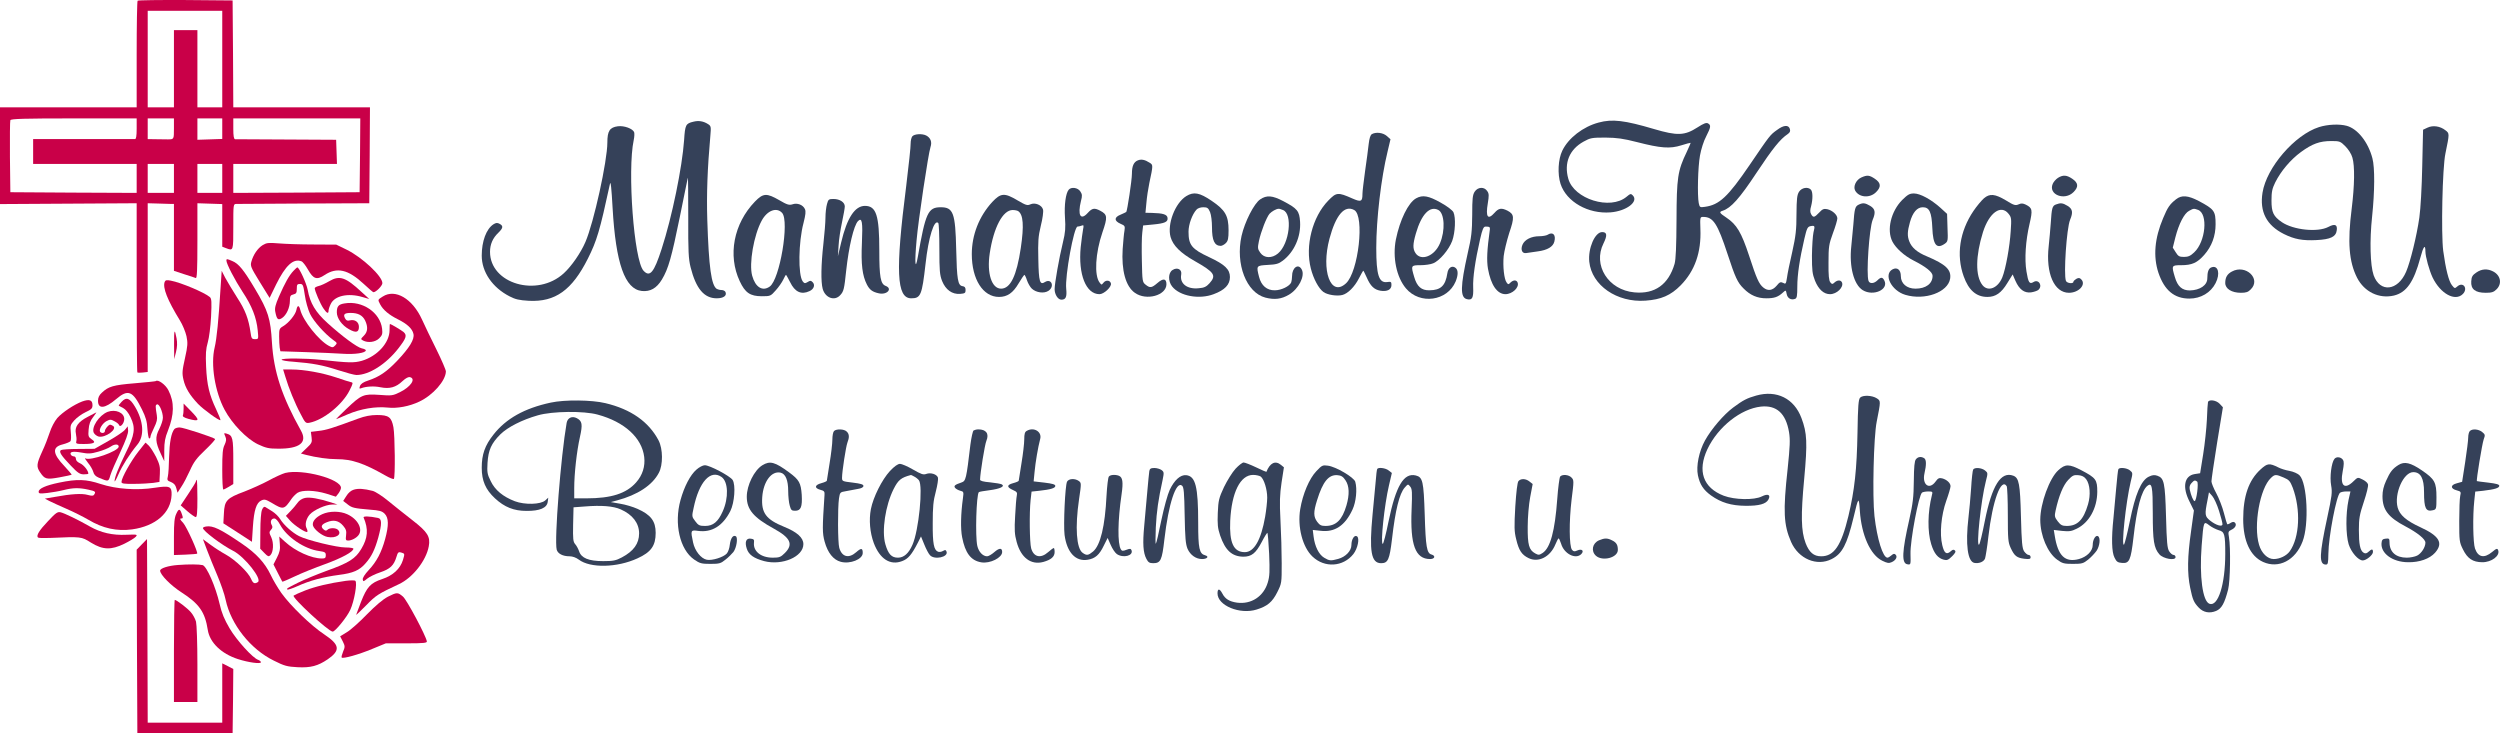 <svg width="327" height="96" viewBox="0 0 327 96" fill="none" xmlns="http://www.w3.org/2000/svg">
<g clip-path="url(#clip0_6_93)">
<path d="M18.002 0.094C17.93 0.148 17.876 3.324 17.876 7.132V14.043H0V26.693L17.876 26.585V37.61C17.876 43.673 17.912 48.672 17.966 48.708C18.002 48.762 18.327 48.762 18.688 48.726L19.32 48.654V26.585L20.62 26.621C21.343 26.639 22.119 26.657 22.354 26.675H22.751V35.427L24.069 35.86C24.773 36.076 25.477 36.311 25.604 36.365C25.766 36.437 25.82 35.391 25.82 31.511V26.585L29.071 26.693V32.269L29.54 32.449C30.533 32.828 30.515 32.864 30.515 29.652C30.515 26.693 30.515 26.675 30.93 26.675C31.147 26.675 35.156 26.657 39.814 26.621L48.301 26.585L48.355 20.305L48.391 14.043H30.515L30.479 7.042L30.425 0.058L24.268 0.004C20.891 -0.014 18.074 0.022 18.002 0.094ZM29.071 1.412V14.043H25.82V3.938H22.751V14.043H19.32V1.412H29.071ZM17.876 16.84C17.876 17.797 17.803 18.194 17.659 18.194H4.334V21.442H17.876V25.231L9.624 25.195L1.354 25.141L1.3 20.539C1.282 18.013 1.3 15.848 1.354 15.721C1.408 15.541 3.178 15.487 9.66 15.487H17.876V16.84ZM22.751 16.84C22.751 18.23 22.751 18.23 21.938 18.23C21.794 18.23 21.144 18.23 20.494 18.212L19.32 18.194V15.487H22.751V16.84ZM29.071 15.487V18.175L25.82 18.284V15.487H29.071ZM47.091 20.305L47.037 25.141L38.785 25.195L30.515 25.231V21.442H44.075L44.021 19.854L43.967 18.284L37.467 18.248C33.892 18.23 30.858 18.212 30.75 18.212C30.587 18.194 30.515 17.797 30.515 16.84V15.487H47.127L47.091 20.305ZM22.751 21.442V25.231H19.32V21.442H22.751ZM29.071 21.442V25.231H25.82V21.442H29.071Z" fill="#C90048"/>
<path d="M34.343 32.071C33.693 32.486 33.133 33.316 32.881 34.218C32.718 34.777 32.808 34.976 33.982 36.889L35.264 38.964L36.113 37.214C37.358 34.705 38.37 33.767 39.435 34.182C39.597 34.236 39.977 34.723 40.284 35.265C40.988 36.51 41.439 36.654 42.468 35.968C44.075 34.904 45.538 35.247 47.56 37.123C48.21 37.737 48.788 38.224 48.842 38.224C49.185 38.224 50.016 37.376 50.016 37.033C50.016 36.131 47.398 33.677 45.358 32.666L43.985 31.998L40.988 31.98C39.345 31.98 37.322 31.908 36.474 31.836C35.102 31.728 34.885 31.746 34.343 32.071Z" fill="#C90048"/>
<path d="M29.612 34.074C29.612 34.507 30.714 36.618 31.725 38.17C32.953 40.011 33.549 41.544 33.711 43.223C33.819 44.359 33.819 44.359 33.35 44.359C32.935 44.359 32.881 44.269 32.772 43.493C32.519 41.725 32.086 40.552 31.021 38.928C30.443 38.008 29.739 36.853 29.468 36.347L28.998 35.427L28.854 37.593C28.583 41.995 28.348 44.305 28.078 45.442C27.536 47.68 28.114 51.235 29.378 53.599C30.371 55.457 32.249 57.388 33.729 58.11C34.776 58.597 35.138 58.687 36.383 58.687C39.182 58.705 40.23 57.893 39.381 56.359C36.871 51.866 35.806 48.636 35.571 44.81C35.39 41.671 35.083 40.678 33.35 37.773C31.869 35.283 31.201 34.471 30.389 34.146C29.685 33.839 29.612 33.839 29.612 34.074Z" fill="#C90048"/>
<path d="M38.37 35.445C37.81 36.041 37.268 37.015 36.492 38.783C36.022 39.848 35.914 40.317 36.004 40.768C36.203 41.779 36.365 41.941 36.889 41.599C37.467 41.22 37.918 40.227 37.918 39.343C37.918 38.729 37.99 38.603 38.37 38.513C38.749 38.423 38.821 38.296 38.821 37.773C38.821 37.232 38.875 37.141 39.236 37.141C39.616 37.141 39.67 37.268 39.868 38.585C39.977 39.379 40.284 40.48 40.554 41.057C41.042 42.05 42.468 43.656 43.606 44.486C44.112 44.847 44.13 44.883 43.841 45.19C43.552 45.478 43.48 45.478 43.028 45.244C41.71 44.558 39.616 41.923 39.273 40.516C39.11 39.884 38.893 39.884 38.767 40.552C38.641 41.165 37.756 42.248 37.016 42.681C36.546 42.952 36.51 43.078 36.51 43.98C36.51 44.54 36.546 45.208 36.582 45.46L36.672 45.947L39.959 46.056C41.764 46.11 43.967 46.218 44.852 46.272C46.423 46.38 47.849 46.164 47.849 45.821C47.849 45.731 47.614 45.623 47.326 45.568C46.712 45.442 44.762 43.998 42.83 42.248C41.277 40.841 40.554 39.65 40.248 37.917C40.085 37.051 39.128 34.976 38.893 34.976C38.839 34.976 38.604 35.193 38.37 35.445Z" fill="#C90048"/>
<path d="M43.064 36.781C42.577 37.069 41.945 37.358 41.674 37.412C41.385 37.484 41.168 37.611 41.168 37.701C41.168 38.044 41.891 39.74 42.288 40.317C42.739 40.985 42.974 41.093 42.974 40.642C42.974 40.48 43.1 40.083 43.263 39.758C43.769 38.675 45.556 38.296 47.416 38.856L48.301 39.108L47.308 38.206C45.195 36.239 44.419 35.986 43.064 36.781Z" fill="#C90048"/>
<path d="M21.541 36.871C21.252 37.629 21.902 39.253 23.527 41.905C23.889 42.483 24.268 43.421 24.394 43.98C24.575 44.865 24.557 45.226 24.195 46.85C23.834 48.474 23.798 48.816 23.997 49.665C24.232 50.711 24.791 51.65 25.893 52.823C26.597 53.562 28.692 55.078 28.836 54.952C28.872 54.916 28.619 54.284 28.276 53.544C27.373 51.65 27.066 50.35 26.958 47.95C26.886 46.29 26.922 45.659 27.175 44.792C27.355 44.179 27.536 42.735 27.608 41.418C27.698 39.487 27.68 39.054 27.446 38.856C26.759 38.26 23.636 36.943 22.336 36.708C21.812 36.6 21.631 36.636 21.541 36.871Z" fill="#C90048"/>
<path d="M50.07 38.783C49.384 39.217 49.402 39.18 49.727 39.812C50.106 40.534 50.883 41.183 52.002 41.743C53.248 42.356 53.934 42.988 54.079 43.674C54.241 44.377 53.573 45.478 51.948 47.193C50.576 48.636 49.583 49.304 48.156 49.773C47.524 49.971 47.199 50.206 47.091 50.477C46.965 50.819 47.001 50.874 47.235 50.783C47.903 50.531 48.951 50.477 49.781 50.657C50.955 50.892 51.785 50.675 52.652 49.845C53.104 49.43 53.429 49.268 53.663 49.34C54.422 49.574 53.7 50.621 52.291 51.307C51.37 51.758 51.226 51.776 49.619 51.65C47.542 51.505 47.272 51.614 45.303 53.49C44.527 54.23 43.931 54.826 43.967 54.826C44.003 54.826 44.708 54.537 45.52 54.176C47.199 53.472 49.095 53.147 50.702 53.31C51.948 53.454 53.555 53.147 54.837 52.534C56.625 51.704 58.304 49.791 58.322 48.582C58.322 48.383 57.762 47.084 57.076 45.695C56.39 44.323 55.541 42.555 55.198 41.797C53.952 39.054 51.695 37.737 50.07 38.783Z" fill="#C90048"/>
<path d="M45.069 39.686C44.274 39.812 44.057 40.065 44.057 40.859C44.057 41.617 44.725 42.555 45.646 43.06C46.567 43.584 46.946 43.475 46.946 42.753C46.946 42.122 46.423 41.743 45.755 41.905C45.448 41.995 45.285 41.923 45.141 41.653C44.852 41.129 45.05 40.931 45.863 40.931C46.838 40.931 47.416 41.238 47.759 41.923C48.156 42.771 48.102 43.403 47.596 43.908C47.163 44.341 47.163 44.359 47.488 44.54C48.138 44.883 49.095 44.756 49.601 44.251C49.998 43.854 50.052 43.674 49.98 43.006C49.727 40.877 47.398 39.289 45.069 39.686Z" fill="#C90048"/>
<path d="M50.955 43.187C50.955 44.829 49.348 46.597 47.326 47.193C46.296 47.481 45.61 47.463 41.981 47.066C39.959 46.85 36.835 46.832 36.835 47.048C36.835 47.138 37.539 47.265 38.424 47.319C40.916 47.517 42.18 47.752 44.238 48.42C45.303 48.762 46.369 49.051 46.621 49.051C48.264 49.051 50.486 47.644 52.093 45.587C53.158 44.215 53.266 43.854 52.779 43.421C52.454 43.168 51.136 42.374 51.009 42.374C50.973 42.374 50.955 42.735 50.955 43.187Z" fill="#C90048"/>
<path d="M22.769 45.099L22.787 46.976L23.022 46.038C23.184 45.388 23.202 44.829 23.094 44.251C22.841 42.88 22.751 43.096 22.769 45.099Z" fill="#C90048"/>
<path d="M37.322 49.268C37.738 50.693 38.586 52.786 39.327 54.158C39.922 55.331 39.995 55.385 40.482 55.295C42.324 54.934 44.816 52.913 45.737 51.036C46.188 50.134 46.206 50.044 45.917 49.989C45.737 49.953 44.87 49.683 43.985 49.376C42.144 48.762 39.778 48.329 38.153 48.329H37.033L37.322 49.268Z" fill="#C90048"/>
<path d="M20.386 49.845C20.349 49.881 19.104 50.008 17.605 50.134C14.788 50.368 14.192 50.549 13.326 51.361C12.964 51.686 12.82 52.011 12.82 52.426C12.82 53.544 13.723 53.454 15.185 52.209C16.756 50.874 17.352 51.108 18.562 53.544C19.085 54.591 19.23 55.15 19.284 56.107C19.338 56.792 19.429 57.352 19.519 57.352C19.609 57.352 19.681 57.244 19.681 57.117C19.681 56.991 19.898 56.45 20.151 55.944C20.512 55.205 20.602 54.844 20.512 54.32C20.313 53.111 20.313 52.967 20.548 52.895C20.819 52.786 21.306 53.887 21.306 54.645C21.306 54.952 21.09 55.602 20.837 56.107C20.277 57.153 20.313 57.839 21.036 59.355L21.487 60.329V58.922C21.487 57.821 21.595 57.244 21.956 56.359C22.805 54.212 22.823 52.606 22.029 51.054C21.668 50.314 20.656 49.593 20.386 49.845Z" fill="#C90048"/>
<path d="M15.89 52.57C15.655 52.823 15.492 53.039 15.546 53.075C15.583 53.093 15.835 53.238 16.124 53.382C16.413 53.526 16.81 53.995 17.081 54.591C17.749 55.962 17.641 56.847 16.449 59.229C15.474 61.232 14.987 62.441 14.987 62.928C14.987 63.09 15.222 62.693 15.492 62.044C15.98 60.925 16.919 59.427 18.002 58.11C18.905 56.991 18.779 55.078 17.659 53.202C16.973 52.047 16.521 51.884 15.89 52.57Z" fill="#C90048"/>
<path d="M10.743 52.516C9.696 52.913 8.143 53.941 7.493 54.681C7.114 55.132 6.717 55.908 6.5 56.576C6.302 57.19 5.868 58.326 5.507 59.084C4.785 60.672 4.749 61.033 5.218 61.737C5.85 62.693 6.067 62.747 7.764 62.441C8.613 62.278 9.335 62.134 9.371 62.098C9.407 62.08 8.992 61.575 8.432 60.979C6.861 59.337 6.789 58.471 8.198 58.128C8.685 58.002 9.155 57.803 9.227 57.695C9.299 57.569 9.317 57.045 9.263 56.54C9.173 55.692 9.209 55.547 9.714 54.988C10.021 54.645 10.671 54.158 11.177 53.923C11.953 53.562 12.098 53.418 12.098 53.003C12.098 52.317 11.7 52.173 10.743 52.516Z" fill="#C90048"/>
<path d="M24.015 53.436C24.015 53.779 23.979 54.194 23.925 54.32C23.852 54.483 24.087 54.627 24.647 54.789C26.146 55.186 26.2 55.006 24.918 53.707L24.015 52.786V53.436Z" fill="#C90048"/>
<path d="M14.084 53.869C12.946 54.32 11.899 55.926 12.278 56.63C12.387 56.829 12.658 57.027 12.892 57.099C13.777 57.316 15.42 56.107 14.788 55.71C14.644 55.62 14.481 55.547 14.409 55.547C14.192 55.547 13.723 56.107 13.723 56.377C13.723 56.666 13.253 56.72 13.091 56.468C12.91 56.161 13.416 55.349 13.94 55.078C14.391 54.844 14.517 54.844 14.969 55.096C15.258 55.241 15.528 55.457 15.565 55.583C15.709 55.998 16.251 55.385 16.251 54.807C16.251 53.977 15.113 53.49 14.084 53.869Z" fill="#C90048"/>
<path d="M11.484 54.519C10.202 55.187 9.732 55.854 9.931 56.738C10.003 57.081 10.039 57.514 9.985 57.713C9.895 58.038 9.985 58.074 10.942 58.074C12.314 58.074 12.639 57.875 11.989 57.46C11.556 57.153 11.52 57.063 11.592 56.179C11.646 55.493 11.809 55.024 12.17 54.573C12.441 54.212 12.639 53.923 12.603 53.941C12.567 53.941 12.08 54.212 11.484 54.519Z" fill="#C90048"/>
<path d="M46.856 54.753C43.444 56.017 42.667 56.251 41.71 56.359L40.663 56.486L40.753 57.19C40.843 57.839 40.789 57.965 40.103 58.615L39.363 59.319L40.031 59.499C41.385 59.842 42.884 60.059 44.057 60.059C46.008 60.059 47.578 60.582 50.395 62.188C50.955 62.513 51.461 62.711 51.515 62.639C51.713 62.459 51.659 56.973 51.461 55.89C51.208 54.555 50.847 54.284 49.312 54.284C48.499 54.284 47.723 54.429 46.856 54.753Z" fill="#C90048"/>
<path d="M16.377 56.179C16.215 56.413 15.239 57.081 14.21 57.659L12.369 58.705L10.274 58.723C9.118 58.723 8.089 58.795 7.981 58.868C7.656 59.066 7.999 59.59 9.263 60.907C10.166 61.863 10.455 62.044 10.96 62.044C11.285 62.044 11.556 62.008 11.556 61.953C11.556 61.556 10.942 60.798 10.473 60.6C10.148 60.456 9.931 60.239 9.931 60.041C9.931 59.842 9.823 59.698 9.678 59.698C9.534 59.698 9.353 59.608 9.281 59.499C9.046 59.102 9.498 58.994 10.617 59.193C11.556 59.373 11.899 59.355 12.838 59.084C13.452 58.922 14.192 58.615 14.481 58.416C14.987 58.056 15.528 58.056 15.528 58.416C15.528 59.012 11.773 60.329 11.159 59.95C11.032 59.878 11.195 60.131 11.502 60.528C11.827 60.907 12.134 61.466 12.206 61.737C12.278 62.062 12.513 62.314 12.91 62.477C14.192 63.018 14.192 63.018 14.427 62.188C14.553 61.755 15.149 60.383 15.745 59.12C16.467 57.568 16.792 56.666 16.756 56.305L16.702 55.764L16.377 56.179Z" fill="#C90048"/>
<path d="M22.805 56.125C22.39 56.648 22.173 57.857 22.119 59.77C22.101 60.871 22.029 62.026 21.956 62.314C21.83 62.801 21.884 62.874 22.372 63.054C22.751 63.217 22.95 63.433 23.058 63.848L23.22 64.444L23.708 63.686C23.997 63.271 24.502 62.296 24.846 61.538C25.351 60.401 25.73 59.914 26.85 58.85C27.608 58.128 28.186 57.478 28.132 57.424C27.897 57.19 23.961 55.908 23.491 55.908C23.202 55.908 22.895 56.017 22.805 56.125Z" fill="#C90048"/>
<path d="M29.468 57.081C29.63 57.46 29.612 57.659 29.378 58.182C29.125 58.669 29.071 59.355 29.071 61.412C29.071 62.856 29.125 64.029 29.215 64.029C29.287 64.029 29.612 63.866 29.937 63.668L30.515 63.307V60.365C30.515 57.262 30.443 56.955 29.648 56.72C29.269 56.612 29.269 56.63 29.468 57.081Z" fill="#C90048"/>
<path d="M18.074 59.102C17.117 60.329 15.89 62.513 15.89 63.036C15.89 63.253 16.178 63.307 17.569 63.289C18.472 63.289 19.591 63.217 20.043 63.162L20.855 63.036L20.909 61.971C20.963 61.069 20.873 60.726 20.422 59.788C20.115 59.193 19.681 58.507 19.465 58.29L19.031 57.893L18.074 59.102Z" fill="#C90048"/>
<path d="M37.304 61.863C36.925 61.971 35.95 62.404 35.138 62.856C34.307 63.307 32.881 63.938 31.96 64.299C29.666 65.147 29.36 65.472 29.287 67.15L29.215 68.45L31.093 69.659L32.953 70.868L33.079 68.901C33.224 66.717 33.531 65.743 34.199 65.454C34.578 65.274 34.776 65.328 35.517 65.761C37.07 66.699 37.16 66.681 38.153 65.22C38.334 64.967 38.677 64.624 38.911 64.462C39.525 64.065 41.187 64.119 42.685 64.57L43.931 64.967L44.274 64.534C44.437 64.317 44.599 63.974 44.599 63.812C44.617 62.657 39.543 61.304 37.304 61.863Z" fill="#C90048"/>
<path d="M7.746 63.126C5.995 63.487 5.056 63.902 5.056 64.317C5.056 64.57 5.218 64.588 6.193 64.48C6.807 64.407 7.764 64.245 8.324 64.101C9.552 63.794 10.328 63.776 11.556 64.047C12.477 64.245 12.567 64.317 12.314 64.696C12.206 64.877 12.008 64.877 11.466 64.732C10.707 64.516 9.281 64.606 7.132 65.003L5.868 65.219L6.446 65.526C6.771 65.689 7.782 66.158 8.703 66.555C9.624 66.952 10.906 67.602 11.556 67.98C13.452 69.117 15.294 69.514 17.28 69.244C20.367 68.811 22.354 67.078 22.444 64.732C22.48 63.614 22.209 63.505 20.277 63.794C17.912 64.173 15.203 63.974 13.163 63.307C11.267 62.675 10.094 62.639 7.746 63.126Z" fill="#C90048"/>
<path d="M25.64 62.928C25.64 63.036 25.189 63.776 24.629 64.606L23.636 66.104L24.502 66.862C24.972 67.277 25.477 67.62 25.604 67.638C25.766 67.638 25.82 67.042 25.82 65.201C25.82 63.866 25.784 62.765 25.73 62.765C25.676 62.765 25.64 62.838 25.64 62.928Z" fill="#C90048"/>
<path d="M46.278 64.047C45.917 64.155 45.556 64.462 45.303 64.877L44.888 65.526L45.43 65.941C46.026 66.429 46.296 66.483 48.373 66.663C49.637 66.753 49.962 66.844 50.323 67.204C50.847 67.746 50.865 68.702 50.377 70.507C49.89 72.275 49.258 73.466 48.228 74.567C47.705 75.126 47.398 75.614 47.452 75.812C47.506 76.101 47.56 76.083 48.03 75.686C48.319 75.451 49.095 75.072 49.745 74.856C51.027 74.423 51.515 73.971 51.858 72.835C52.02 72.257 52.129 72.167 52.436 72.257C52.959 72.419 52.959 72.383 52.706 73.25C52.345 74.404 51.406 75.271 49.998 75.74C48.463 76.245 47.994 76.768 47.217 78.735C46.874 79.62 46.585 80.377 46.585 80.413C46.585 80.468 47.181 79.908 47.903 79.168C49.167 77.869 49.438 77.689 52.183 76.407C53.97 75.577 55.74 73.34 56.083 71.463C56.318 70.2 55.938 69.587 53.934 68.035C52.923 67.241 51.479 66.104 50.738 65.49C49.998 64.877 49.095 64.299 48.752 64.209C47.614 63.92 46.874 63.866 46.278 64.047Z" fill="#C90048"/>
<path d="M39.904 65.129C39.525 65.201 39.128 65.454 38.911 65.779C38.713 66.05 38.297 66.555 37.972 66.88L37.395 67.475L37.954 68.107C38.532 68.756 40.031 69.731 40.193 69.568C40.248 69.514 40.211 69.298 40.103 69.099C39.85 68.63 40.031 67.854 40.518 67.295C41.06 66.699 42.577 66.013 43.425 65.996H44.148L43.335 65.725C41.692 65.201 40.536 65.003 39.904 65.129Z" fill="#C90048"/>
<path d="M34.271 66.681C34.145 66.97 34.054 68.125 34.054 69.478L34.036 71.77L34.578 72.329C35.029 72.799 35.138 72.835 35.354 72.636C35.77 72.221 35.824 71.012 35.481 70.272C35.192 69.677 35.192 69.586 35.445 69.298C35.661 69.063 35.679 68.901 35.535 68.666C35.3 68.233 35.481 67.818 35.878 67.818C36.077 67.818 36.365 68.125 36.636 68.63C37.503 70.254 39.832 71.824 41.764 72.077C42.505 72.185 42.613 72.257 42.613 72.618C42.613 72.979 42.523 73.051 42.107 73.051C40.735 73.051 38.623 72.095 37.286 70.868L36.528 70.182L36.6 71.12C36.672 71.86 36.582 72.239 36.221 72.943L35.77 73.827L36.329 74.928C36.636 75.541 36.907 76.047 36.925 76.083C36.961 76.119 37.702 75.794 38.586 75.379C39.453 74.964 41.241 74.242 42.559 73.773C44.725 72.979 46.224 72.167 46.224 71.77C46.224 71.68 45.773 71.608 45.195 71.608C44.057 71.608 40.193 70.669 39.128 70.128C38.261 69.695 37.124 68.684 36.654 67.908C36.456 67.583 35.986 67.114 35.607 66.88C35.246 66.663 34.831 66.41 34.704 66.32C34.56 66.23 34.415 66.338 34.271 66.681Z" fill="#C90048"/>
<path d="M23.058 67.204C22.823 67.692 22.751 68.359 22.751 70.218V72.6L24.25 72.546C25.062 72.51 25.748 72.456 25.784 72.42C25.947 72.275 24.412 68.901 23.961 68.395C23.545 67.962 23.473 67.818 23.708 67.818C23.943 67.818 23.961 67.728 23.798 67.277C23.545 66.501 23.383 66.483 23.058 67.204Z" fill="#C90048"/>
<path d="M6.284 68.161C5.128 69.37 4.713 70.056 4.965 70.308C5.038 70.38 5.742 70.398 6.554 70.362C10.653 70.182 10.635 70.182 11.899 70.976C13.452 71.932 14.535 71.968 16.269 71.12C16.919 70.796 17.587 70.398 17.749 70.218C18.02 69.911 17.966 69.893 16.54 69.947C14.734 70.038 13.181 69.677 11.755 68.865C10.202 67.98 8.45 67.132 7.927 67.006C7.529 66.916 7.313 67.06 6.284 68.161Z" fill="#C90048"/>
<path d="M42.144 67.259C41.277 67.656 40.807 68.233 40.934 68.738C41.078 69.262 42.144 70.11 42.848 70.236C43.967 70.453 44.78 69.875 44.202 69.298C43.931 69.027 43.118 69.009 42.83 69.298C42.685 69.442 42.559 69.442 42.342 69.262C41.909 68.901 42.017 68.594 42.757 68.305C43.642 67.944 44.31 68.089 44.888 68.774C45.267 69.226 45.339 69.46 45.267 70.019C45.195 70.615 45.231 70.705 45.538 70.705C45.971 70.705 46.603 70.38 46.892 70.001C47.506 69.207 46.784 67.872 45.412 67.259C44.473 66.826 43.082 66.826 42.144 67.259Z" fill="#C90048"/>
<path d="M47.56 67.692C48.21 69.225 48.12 70.362 47.253 71.806C46.495 73.087 45.61 73.629 42.739 74.657C41.421 75.144 39.742 75.83 39.002 76.209C37.485 76.967 37.467 76.985 37.593 77.111C37.647 77.165 38.243 76.967 38.929 76.66C40.518 75.938 42.27 75.469 44.328 75.198C46.188 74.964 47.019 74.603 47.813 73.683C48.59 72.817 49.023 71.914 49.474 70.326C49.962 68.522 49.962 67.854 49.438 67.746C48.319 67.511 47.47 67.493 47.56 67.692Z" fill="#C90048"/>
<path d="M26.958 68.865C26.723 68.901 26.543 68.991 26.543 69.063C26.543 69.442 29.017 71.301 30.515 72.059C31.996 72.817 34.325 75.758 33.729 76.137C33.314 76.407 33.097 76.317 32.844 75.722C32.501 74.874 30.768 73.213 29.522 72.528C28.926 72.203 28.005 71.608 27.5 71.228L26.543 70.525L27.066 71.914C27.355 72.69 27.969 74.188 28.421 75.253C28.872 76.317 29.378 77.761 29.522 78.483C30.208 81.677 32.754 84.907 35.806 86.404C37.196 87.108 37.575 87.198 38.911 87.271C40.645 87.361 41.584 87.108 42.884 86.224C44.545 85.069 44.455 84.347 42.432 82.994C40.699 81.857 37.972 79.204 36.799 77.562C36.347 76.913 35.715 75.866 35.408 75.198C34.632 73.593 33.531 72.401 31.653 71.12C28.818 69.189 27.843 68.72 26.958 68.865Z" fill="#C90048"/>
<path d="M18.544 71.21L17.876 71.896L17.912 83.878L17.966 95.878H30.425L30.479 91.692L30.515 87.505L29.793 87.126L29.071 86.765V94.525H19.32L19.284 82.525L19.23 70.507L18.544 71.21Z" fill="#C90048"/>
<path d="M23.293 73.899C22.011 73.989 20.945 74.332 20.945 74.639C20.945 75.162 22.3 76.552 23.726 77.472C26.055 78.97 26.814 80.053 27.175 82.38C27.428 84.041 28.944 85.502 31.111 86.206C32.501 86.657 34.127 86.874 34.127 86.621C34.127 86.513 33.964 86.386 33.783 86.314C33.079 86.098 30.967 83.77 30.028 82.182C29.341 81.009 28.998 80.197 28.728 79.006C28.204 76.732 27.048 74.08 26.507 73.917C26.073 73.809 24.701 73.791 23.293 73.899Z" fill="#C90048"/>
<path d="M45.231 75.974C43.064 76.281 41.241 76.714 39.904 77.238C39.164 77.526 38.496 77.833 38.406 77.905C38.153 78.158 42.974 82.615 43.516 82.615C43.841 82.615 45.394 80.702 45.809 79.782C46.333 78.663 46.766 76.209 46.477 75.974C46.387 75.884 45.827 75.902 45.231 75.974Z" fill="#C90048"/>
<path d="M50.738 78.05C50.088 78.392 49.149 79.186 47.994 80.359C47.037 81.352 45.845 82.416 45.376 82.687L44.491 83.229L44.834 83.896C45.141 84.51 45.141 84.618 44.87 85.25C44.725 85.611 44.635 85.953 44.689 86.007C44.87 86.188 46.892 85.629 48.662 84.889L50.467 84.149H53.176C55.469 84.149 55.884 84.095 55.83 83.878C55.686 83.102 53.194 78.429 52.706 78.032C52.02 77.454 51.93 77.454 50.738 78.05Z" fill="#C90048"/>
<path d="M22.751 85.141V91.818H25.82V86.892C25.82 84.077 25.73 81.695 25.64 81.316C25.532 80.937 25.243 80.395 24.972 80.089C24.557 79.584 23.094 78.465 22.859 78.465C22.805 78.465 22.751 81.46 22.751 85.141Z" fill="#C90048"/>
<path d="M90.691 15.921C89.698 16.156 89.608 16.318 89.481 18.321C89.229 21.894 87.911 28.354 86.538 32.577C85.545 35.645 85.004 36.312 84.173 35.41C82.927 34.075 82.042 22.291 82.891 18.321C82.981 17.906 82.999 17.455 82.945 17.293C82.765 16.823 81.627 16.408 80.814 16.517C79.749 16.661 79.442 17.13 79.442 18.646C79.442 21.046 77.673 29.112 76.571 31.657C75.957 33.082 74.766 34.814 73.736 35.753C70.27 38.929 64.094 37.124 64.094 32.938C64.094 31.963 64.456 31.133 65.178 30.448C65.81 29.834 65.864 29.545 65.34 29.274C65.051 29.112 64.871 29.13 64.528 29.347C63.607 29.96 63.011 31.548 63.011 33.443C63.011 35.572 64.401 37.611 66.658 38.766C67.417 39.163 67.94 39.272 69.168 39.344C72.635 39.524 74.82 37.954 76.896 33.822C78.07 31.476 78.449 30.213 79.785 24.041C79.876 23.608 79.984 24.601 80.128 27.199C80.544 34.471 81.735 37.828 83.956 38.062C85.058 38.171 85.888 37.702 86.575 36.565C87.423 35.157 87.838 33.678 88.922 28.372C89.463 25.648 89.951 23.338 89.969 23.247C90.005 23.157 90.023 25.467 90.023 28.39C90.005 32.902 90.059 33.876 90.33 34.959C91.034 37.756 92.1 39.019 93.743 39.019C94.609 39.019 95.097 38.694 94.898 38.207C94.844 38.062 94.609 37.936 94.393 37.936C94.158 37.936 93.887 37.864 93.761 37.792C93.039 37.341 92.714 34.977 92.515 28.805C92.407 25.413 92.533 22.056 92.912 17.798C93.021 16.571 93.002 16.48 92.605 16.228C92.009 15.849 91.377 15.741 90.691 15.921Z" fill="#354159"/>
<path d="M209.105 16.029C207.064 16.571 205.151 18.05 204.356 19.693C203.796 20.829 203.706 22.778 204.121 24.059C204.898 26.405 207.733 28.011 210.658 27.777C212.734 27.614 214.377 26.369 213.565 25.557C213.33 25.305 213.24 25.323 212.752 25.738C210.622 27.524 205.873 26.044 205.132 23.374C204.555 21.317 205.277 19.548 207.137 18.52C208.021 18.032 208.22 17.996 209.99 17.996C211.524 18.014 212.301 18.123 214.143 18.592C217.23 19.386 218.44 19.476 219.921 19.007C220.553 18.808 221.094 18.664 221.13 18.682C221.148 18.718 220.914 19.241 220.625 19.873C219.433 22.345 219.307 23.247 219.289 28.733C219.271 32.234 219.198 33.93 219.036 34.508C218.241 37.214 216.454 38.496 213.781 38.243C210.369 37.936 208.31 34.688 209.737 31.837C210.26 30.772 210.206 30.357 209.556 30.357C208.617 30.357 207.696 32.487 207.877 34.237C208.202 37.323 211.488 39.596 215.226 39.326C217.284 39.181 218.53 38.64 219.83 37.323C221.69 35.428 222.539 33.01 222.412 29.942C222.358 28.408 222.376 28.372 222.773 28.372C224.092 28.372 224.651 29.238 225.969 33.245C226.963 36.276 227.269 36.962 228.064 37.738C228.931 38.622 229.87 39.019 231.025 39.019C232.091 39.019 232.56 38.856 233.21 38.261C233.589 37.918 233.589 37.918 233.698 38.459C233.806 39.019 234.275 39.29 234.799 39.091C235.034 39.001 235.088 38.712 235.088 37.485C235.088 35.933 235.395 33.876 236.009 31.241C236.334 29.852 236.424 29.672 236.803 29.581C237.399 29.473 237.417 29.527 237.2 30.411C237.11 30.826 237.02 32.18 237.002 33.425C237.002 35.374 237.056 35.825 237.399 36.709C237.869 37.864 238.555 38.478 239.367 38.478C240.252 38.478 241.173 37.575 240.938 36.962C240.794 36.601 240.342 36.601 239.963 36.944C239.692 37.196 239.62 37.196 239.403 36.926C239.223 36.691 239.151 36.041 239.169 34.345C239.169 32.252 239.223 31.945 239.746 30.502C240.071 29.654 240.324 28.769 240.324 28.571C240.324 28.102 239.692 27.524 239.006 27.362C238.555 27.272 238.374 27.344 237.941 27.813C237.327 28.462 237.164 28.499 236.894 28.011C236.749 27.759 236.749 27.452 236.894 26.965C237.128 26.062 237.128 25.07 236.857 24.799C236.46 24.402 235.666 24.547 235.323 25.07C235.052 25.485 234.998 25.99 234.98 28.011C234.98 30.05 234.889 30.863 234.42 32.974C234.095 34.363 233.788 35.879 233.734 36.348C233.607 37.142 233.571 37.196 233.228 36.998C232.903 36.836 232.777 36.89 232.379 37.377C231.838 38.008 231.242 38.099 230.646 37.611C230.068 37.142 229.761 36.456 228.786 33.461C227.775 30.393 227.161 29.365 225.807 28.462C224.886 27.849 224.814 27.723 225.337 27.56C226.403 27.217 227.54 25.954 229.743 22.616C231.874 19.404 232.849 18.195 233.824 17.545C234.131 17.329 234.203 17.166 234.113 16.86C233.932 16.3 233.3 16.354 232.452 16.986C231.513 17.654 231.513 17.672 228.858 21.569C226.006 25.756 224.886 26.802 222.99 27.055C222.358 27.145 222.322 27.127 222.196 26.568C221.997 25.539 222.087 21.84 222.358 20.342C222.503 19.53 222.846 18.429 223.171 17.834C223.785 16.625 223.821 16.372 223.405 16.138C223.189 16.011 222.846 16.138 222.033 16.661C220.354 17.744 219.397 17.78 216.345 16.878C212.499 15.741 210.892 15.542 209.105 16.029Z" fill="#354159"/>
<path d="M303.323 16.625C300.145 17.636 296.461 21.912 295.938 25.196C295.54 27.687 296.461 29.473 298.736 30.61C300.109 31.296 301.192 31.494 302.98 31.404C304.839 31.314 305.562 30.971 305.652 30.087C305.742 29.365 305.381 29.238 304.533 29.69C303.142 30.411 299.982 30.087 298.466 29.058C297.364 28.3 297.111 27.777 297.111 26.243C297.111 25.088 297.202 24.673 297.599 23.861C298.339 22.381 299.603 20.884 300.957 19.891C302.438 18.808 303.413 18.448 304.93 18.448C306.031 18.448 306.121 18.484 306.771 19.133C307.169 19.53 307.566 20.144 307.692 20.613C308.017 21.678 307.981 24.258 307.602 27.29C307.042 31.693 307.241 34.219 308.306 36.33C309.263 38.189 311.177 39.109 313.127 38.658C314.77 38.261 315.727 36.872 316.576 33.732C316.973 32.216 317.244 31.873 317.244 32.884C317.244 33.569 317.75 35.374 318.183 36.294C319.212 38.423 321.126 39.47 322.137 38.459C322.86 37.738 322.174 36.781 321.397 37.485C321.09 37.756 321.054 37.738 320.711 37.305C320.296 36.781 319.898 35.193 319.573 32.811C319.285 30.556 319.465 21.912 319.862 20.072C320.404 17.437 320.404 17.455 319.862 17.04C319.176 16.499 318.237 16.354 317.515 16.697L316.937 16.968L316.829 21.732C316.775 24.493 316.612 27.308 316.45 28.462C316.107 30.863 315.276 34.255 314.716 35.554C313.633 38.062 311.304 38.315 310.473 36.005C310.022 34.706 309.931 31.476 310.274 28.3C310.617 25.034 310.636 21.912 310.311 20.703C309.751 18.574 308.379 16.86 306.97 16.462C305.995 16.192 304.46 16.264 303.323 16.625Z" fill="#354159"/>
<path d="M179.438 17.545C179.24 17.672 179.113 18.087 179.023 18.845C178.951 19.476 178.752 21.064 178.553 22.381C178.373 23.699 178.21 25.034 178.21 25.359C178.21 26.387 178.03 26.459 176.874 25.954C174.996 25.124 174.798 25.142 173.732 26.243C171.656 28.372 170.699 32.162 171.457 35.121C171.8 36.474 172.486 37.738 173.1 38.189C173.606 38.568 174.87 38.766 175.574 38.586C176.296 38.405 177.181 37.521 177.741 36.42C178.03 35.861 178.283 35.41 178.319 35.41C178.355 35.41 178.535 35.789 178.752 36.258C179.258 37.431 179.745 37.882 180.558 38.026C181.442 38.171 182.002 37.882 182.002 37.287C182.002 36.871 181.948 36.817 181.46 36.89C180.359 37.052 180.016 35.987 180.016 32.432C180.016 28.679 180.648 23.284 181.497 19.819L181.876 18.213L181.388 17.78C180.883 17.347 179.98 17.238 179.438 17.545ZM177.127 27.47C178.517 28.21 177.687 35.59 176.044 37.07C174.057 38.893 172.775 35.41 173.895 31.223C174.725 28.12 175.863 26.784 177.127 27.47Z" fill="#354159"/>
<path d="M119.329 17.834C119.202 17.996 119.112 18.411 119.112 18.772C119.13 19.151 118.859 21.623 118.534 24.312C117.108 35.464 117.27 39.019 119.184 39.019C120.43 39.019 120.593 38.64 121.062 34.508C121.441 31.025 122.2 28.625 122.723 29.166C122.814 29.238 122.868 30.772 122.868 32.577C122.868 35.428 122.922 35.969 123.229 36.763C123.698 37.918 124.547 38.514 125.576 38.441C126.208 38.387 126.298 38.333 126.298 37.936C126.298 37.611 126.19 37.467 125.901 37.431C125.287 37.341 125.161 36.583 125.071 32.613C124.962 27.849 124.691 27.109 123.048 27.109C121.387 27.109 121.062 27.831 120.051 33.605C119.708 35.536 119.618 34.363 119.888 31.44C120.105 28.878 121.423 20.09 121.712 19.223C121.929 18.574 121.73 18.032 121.152 17.726C120.629 17.455 119.599 17.509 119.329 17.834Z" fill="#354159"/>
<path d="M148.833 20.974C148.291 21.19 148.056 21.714 148.056 22.724C148.056 23.554 147.442 27.596 147.316 27.723C147.28 27.759 146.937 27.921 146.558 28.084C145.709 28.427 145.709 28.896 146.576 29.275C147.135 29.509 147.171 29.581 147.081 30.177C147.009 30.52 146.919 31.602 146.846 32.559C146.666 35.374 147.244 37.467 148.435 38.297C149.934 39.38 152.57 38.64 152.57 37.178C152.57 36.42 152.137 36.366 151.397 37.016C150.638 37.666 150.422 37.702 149.844 37.233C149.429 36.908 149.41 36.781 149.356 34.111C149.32 32.595 149.338 30.935 149.41 30.43L149.519 29.491L150.819 29.365C152.372 29.22 152.787 29.022 152.715 28.499C152.661 28.047 152.119 27.885 150.692 27.849L149.826 27.831L149.952 26.514C150.006 25.81 150.187 24.637 150.331 23.951C150.837 21.587 150.837 21.569 150.367 21.281C149.754 20.884 149.284 20.793 148.833 20.974Z" fill="#354159"/>
<path d="M243.466 23.211C242.78 23.518 242.365 24.384 242.654 24.926C243.159 25.846 244.586 25.954 245.398 25.124C246.084 24.439 246.03 23.915 245.217 23.374C244.513 22.905 244.242 22.869 243.466 23.211Z" fill="#354159"/>
<path d="M269.178 23.266C268.907 23.446 268.6 23.789 268.492 24.059C267.896 25.467 270.063 26.297 271.219 25.124C271.905 24.439 271.851 23.915 271.038 23.374C270.316 22.887 269.846 22.851 269.178 23.266Z" fill="#354159"/>
<path d="M139.786 24.817C139.389 25.287 139.191 26.838 139.299 28.462C139.389 29.78 139.353 30.393 139.028 31.711C138.523 33.786 137.945 37.088 137.945 37.828C137.945 38.514 138.378 39.199 138.829 39.199C139.407 39.199 139.57 38.839 139.461 37.774C139.281 36.132 140.473 29.636 140.942 29.636C141.068 29.636 141.303 29.581 141.484 29.509C141.755 29.401 141.773 29.473 141.664 30.014C141.592 30.357 141.466 31.386 141.357 32.324C141.014 35.897 142.043 38.478 143.813 38.478C144.391 38.478 145.402 37.539 145.312 37.088C145.221 36.637 144.644 36.583 144.337 36.98C144.084 37.287 144.084 37.287 143.831 36.962C143.109 36.041 143.271 33.1 144.192 30.411C144.896 28.372 144.86 28.066 143.903 27.56C143.145 27.163 142.856 27.217 142.278 27.849C141.339 28.896 140.924 28.156 141.393 26.279C141.574 25.611 141.556 25.413 141.303 25.034C140.978 24.529 140.111 24.42 139.786 24.817Z" fill="#354159"/>
<path d="M192.89 25.07C192.619 25.485 192.565 25.972 192.565 28.102C192.547 30.267 192.475 30.989 191.969 33.154C191.012 37.449 190.976 38.911 191.861 39.127C192.565 39.308 192.746 38.983 192.692 37.593C192.637 36.33 192.944 34.165 193.594 31.296C193.901 29.942 194.046 29.636 194.317 29.636C194.822 29.636 194.913 29.708 194.876 29.996C194.497 32.739 194.443 34.02 194.624 35.139C195.003 37.269 195.815 38.459 196.899 38.478C197.82 38.478 198.741 37.593 198.506 36.962C198.361 36.583 197.946 36.601 197.567 36.962C197.314 37.233 197.26 37.233 197.061 36.944C196.736 36.511 196.556 34.85 196.682 33.497C196.754 32.866 197.079 31.512 197.404 30.484C198.109 28.427 198.072 28.029 197.188 27.56C196.393 27.163 196.032 27.217 195.49 27.831C194.606 28.823 194.299 28.39 194.606 26.586C194.768 25.593 194.768 25.323 194.533 24.998C194.154 24.402 193.306 24.439 192.89 25.07Z" fill="#354159"/>
<path d="M155.17 25.648C153.708 26.55 152.643 29.311 153.112 31.007C153.437 32.126 154.394 33.082 156.272 34.147C158.872 35.627 159.125 36.023 158.204 37.052C157.789 37.503 157.518 37.648 156.796 37.702C155.261 37.864 154.286 37.088 154.502 35.915C154.629 35.248 153.997 34.905 153.365 35.32C152.787 35.681 152.769 36.781 153.311 37.467C154.304 38.73 156.85 39.199 158.746 38.478C160.208 37.936 160.876 37.233 160.876 36.24C160.876 35.23 160.208 34.598 158.168 33.642C155.875 32.577 155.459 32.053 155.459 30.303C155.459 29.347 155.947 28.029 156.489 27.434C156.651 27.235 157.03 27.109 157.391 27.109C157.915 27.109 158.041 27.199 158.276 27.741C158.421 28.102 158.529 28.95 158.529 29.726C158.529 31.458 158.854 32.144 159.666 32.162C159.829 32.162 160.136 31.999 160.335 31.801C160.623 31.512 160.696 31.205 160.696 30.123C160.696 28.21 160.262 27.47 158.475 26.261C156.904 25.196 156.145 25.052 155.17 25.648Z" fill="#354159"/>
<path d="M248.811 26.153C247.33 27.651 246.752 30.087 247.529 31.602C247.98 32.468 249.082 33.461 250.291 34.075C251.898 34.887 252.783 35.59 252.783 36.078C252.783 37.106 251.898 37.756 250.544 37.756C249.407 37.756 248.63 37.088 248.63 36.114C248.63 35.302 248.161 34.905 247.547 35.229C246.319 35.879 247.384 38.026 249.226 38.568C251.772 39.326 254.787 38.225 255.076 36.456C255.257 35.284 254.517 34.58 252.043 33.533C250.761 33.01 250.039 32.378 249.732 31.566C249.461 30.863 249.479 30.285 249.822 29.058C250.183 27.777 250.761 27.109 251.501 27.109C252.368 27.109 252.657 27.741 252.747 29.798C252.837 32.053 253.307 32.631 254.39 31.873C254.787 31.584 254.805 31.494 254.733 29.78L254.679 27.975L253.812 27.181C252.584 26.081 251.158 25.305 250.345 25.305C249.768 25.305 249.533 25.449 248.811 26.153Z" fill="#354159"/>
<path d="M98.744 26.369C95.964 29.256 95.169 33.389 96.758 36.781C97.462 38.297 98.13 38.748 99.647 38.748C100.767 38.748 100.803 38.73 101.471 37.972C101.85 37.557 102.283 36.926 102.446 36.583C102.608 36.24 102.771 35.951 102.807 35.951C102.843 35.951 103.078 36.384 103.349 36.908C103.963 38.189 104.811 38.586 105.877 38.081C106.454 37.828 106.653 37.269 106.292 36.908C106.075 36.691 105.967 36.673 105.642 36.89C105.299 37.088 105.209 37.088 104.992 36.799C104.378 35.969 104.432 31.674 105.1 29.166C105.371 28.084 105.425 27.651 105.281 27.344C105.028 26.784 104.27 26.496 103.638 26.73C103.222 26.857 102.952 26.784 101.94 26.189C100.279 25.232 99.828 25.25 98.744 26.369ZM102.302 27.849C103.277 28.932 101.995 36.583 100.676 37.485C99.737 38.153 98.799 37.575 98.383 36.059C97.95 34.471 98.6 30.754 99.629 28.86C100.351 27.524 101.579 27.055 102.302 27.849Z" fill="#354159"/>
<path d="M129.783 26.423C128.068 28.3 127.111 30.718 127.111 33.245C127.111 36.529 128.573 38.839 130.668 38.839C131.751 38.839 132.51 38.315 133.232 37.07C133.593 36.456 133.936 35.969 133.99 35.951C134.045 35.951 134.207 36.276 134.333 36.673C134.46 37.052 134.749 37.557 134.965 37.756C135.525 38.279 136.554 38.423 137.132 38.044C137.981 37.485 137.529 36.366 136.681 36.89C136.013 37.323 135.868 36.872 135.814 33.93C135.76 31.566 135.796 30.953 136.139 29.527C136.374 28.607 136.5 27.651 136.428 27.416C136.284 26.82 135.381 26.442 134.767 26.73C134.37 26.911 134.171 26.838 133.088 26.207C131.39 25.196 130.903 25.233 129.783 26.423ZM133.178 27.614C133.846 28.066 133.954 29.509 133.521 32.432C132.979 36.078 132.167 37.756 130.939 37.756C129.711 37.756 129.061 35.753 129.458 33.136C129.964 29.744 131.174 27.47 132.456 27.47C132.744 27.47 133.069 27.542 133.178 27.614Z" fill="#354159"/>
<path d="M259.5 25.936C259.211 26.189 258.579 26.929 258.128 27.596C256.322 30.267 255.853 33.371 256.846 36.132C257.496 37.972 258.507 38.838 259.951 38.838C261.035 38.838 261.775 38.315 262.552 37.034L263.256 35.897L263.617 36.727C264.122 37.864 264.772 38.351 265.657 38.243C266.036 38.189 266.452 38.044 266.596 37.936C267.228 37.413 266.668 36.456 265.982 36.89C265.459 37.214 265.296 36.962 265.061 35.5C264.791 33.894 264.953 31.476 265.459 29.311C265.892 27.452 265.838 27.199 264.971 26.766C264.592 26.586 264.375 26.568 264.032 26.73C263.617 26.911 263.418 26.857 262.371 26.207C260.945 25.359 260.258 25.287 259.5 25.936ZM262.714 27.957C263.093 28.426 263.111 28.589 263.003 30.213C262.877 32.252 262.353 35.157 261.902 36.276C261.324 37.702 260.024 38.207 259.301 37.287C258.362 36.096 258.399 33.479 259.374 30.357C260.186 27.813 261.721 26.712 262.714 27.957Z" fill="#354159"/>
<path d="M164.831 26.081C164.036 26.604 162.808 29.022 162.393 30.863C161.58 34.544 163.025 38.279 165.517 38.929C166.708 39.235 167.611 39.127 168.586 38.55C169.85 37.81 170.735 36.096 170.266 35.248C169.832 34.417 169.002 34.995 169.002 36.114C169.002 36.402 168.947 36.763 168.893 36.926C168.695 37.431 167.593 37.972 166.745 37.972C165.715 37.99 164.975 37.359 164.686 36.222C164.307 34.742 164.325 34.742 165.806 34.652C166.925 34.598 167.25 34.508 167.792 34.093C169.29 32.956 170.175 30.953 170.049 29.004C169.959 27.596 169.706 27.29 167.864 26.315C166.42 25.557 165.679 25.503 164.831 26.081ZM167.81 27.47C169.11 27.957 168.677 31.891 167.16 33.154C166.365 33.822 165.354 33.786 164.849 33.064C164.488 32.559 164.488 32.432 164.668 31.53C164.939 30.267 165.661 28.426 166.058 27.957C166.347 27.651 166.907 27.326 167.232 27.308C167.304 27.29 167.557 27.362 167.81 27.47Z" fill="#354159"/>
<path d="M185.234 25.936C184.205 26.496 183.104 28.751 182.58 31.332C182.129 33.642 182.652 36.24 183.898 37.72C185.722 39.885 189.315 39.398 190.399 36.817C190.742 35.969 190.742 35.338 190.399 35.049C189.947 34.67 189.423 34.995 189.315 35.735C189.062 37.377 188.466 37.954 186.968 37.972C185.921 37.99 185.343 37.485 184.982 36.24C184.53 34.724 184.548 34.688 185.794 34.688C186.39 34.688 187.148 34.58 187.473 34.435C188.304 34.093 189.514 32.667 189.947 31.512C190.344 30.411 190.435 28.481 190.11 27.759C189.983 27.506 189.315 26.983 188.43 26.496C186.859 25.611 186.083 25.467 185.234 25.936ZM188.141 27.47C188.954 27.903 189.062 30.177 188.34 31.837C187.636 33.515 185.866 34.201 185.144 33.1C184.783 32.541 184.783 31.963 185.198 30.538C185.921 28.029 187.022 26.875 188.141 27.47Z" fill="#354159"/>
<path d="M284.634 26.062C283.804 26.712 283.533 27.109 282.937 28.535C281.818 31.169 281.619 33.551 282.323 35.681C283.1 37.972 284.4 39.055 286.368 39.055C287.867 39.055 289.167 38.279 289.799 37.034C290.431 35.807 290.142 34.67 289.293 34.959C288.896 35.067 288.715 35.536 288.715 36.42C288.715 37.305 287.758 37.954 286.44 37.99C285.429 37.99 284.833 37.485 284.472 36.24C284.021 34.724 284.039 34.688 285.284 34.688C286.711 34.688 287.397 34.381 288.318 33.335C289.293 32.234 289.799 30.863 289.799 29.347C289.799 27.596 289.636 27.38 287.614 26.297C286.187 25.557 285.375 25.485 284.634 26.062ZM287.505 27.452C288.842 27.957 288.498 31.62 287 33.01C286.512 33.479 286.205 33.605 285.664 33.605C285.05 33.605 284.905 33.515 284.58 32.992L284.201 32.396L284.544 31.025C284.996 29.275 285.7 27.903 286.332 27.578C286.928 27.253 286.946 27.253 287.505 27.452Z" fill="#354159"/>
<path d="M108.17 26.694C108.061 27.073 107.971 27.867 107.971 28.462C107.971 29.058 107.845 30.592 107.7 31.891C107.393 34.652 107.357 36.853 107.61 37.792C107.953 38.983 109.181 39.416 109.903 38.604C110.355 38.117 110.427 37.828 110.68 35.41C111.023 32.252 111.673 29.491 112.232 28.914C112.756 28.39 112.864 29.04 112.738 31.801C112.612 34.598 112.792 36.041 113.388 37.214C113.749 37.918 114.128 38.189 114.959 38.369C116.024 38.604 116.783 37.756 115.844 37.395C115.176 37.142 115.013 36.24 115.013 32.757C115.013 28.174 114.616 26.929 113.135 26.929C111.817 26.929 110.788 28.499 110.03 31.693L109.596 33.515L109.687 32.126C109.723 31.35 109.939 29.978 110.138 29.058C110.337 28.138 110.499 27.217 110.499 27.001C110.499 26.459 109.849 26.026 109.018 26.026C108.405 26.026 108.332 26.081 108.17 26.694Z" fill="#354159"/>
<path d="M243.087 26.784C242.653 27.001 242.563 27.29 242.419 29.365C242.365 30.05 242.238 31.332 242.148 32.216C241.859 34.868 242.473 37.233 243.647 37.954C245.037 38.802 247.095 37.864 246.463 36.673C246.229 36.222 246.012 36.222 245.561 36.673C245.127 37.106 244.549 37.142 244.405 36.745C244.08 35.897 244.495 29.852 244.947 28.751C245.362 27.777 245.272 27.326 244.622 26.929C243.954 26.532 243.665 26.496 243.087 26.784Z" fill="#354159"/>
<path d="M268.907 26.748C268.438 26.929 268.366 27.199 268.239 29.184C268.185 29.978 268.059 31.332 267.968 32.216C267.571 35.771 268.691 38.297 270.623 38.297C271.905 38.297 272.898 37.214 272.23 36.547C272.031 36.33 271.887 36.312 271.58 36.474C271.381 36.601 271.201 36.763 271.201 36.853C271.201 37.16 270.352 37.052 270.226 36.745C269.9 35.897 270.316 29.852 270.767 28.751C271.182 27.777 271.092 27.326 270.442 26.929C269.792 26.532 269.521 26.514 268.907 26.748Z" fill="#354159"/>
<path d="M202.406 30.718C202.261 30.808 201.774 30.899 201.359 30.899C200.293 30.899 199.427 31.332 199.138 32.017C198.867 32.667 199.102 33.19 199.625 33.1C199.824 33.082 200.492 32.974 201.124 32.884C202.406 32.721 203.146 32.27 203.309 31.602C203.543 30.7 203.11 30.267 202.406 30.718Z" fill="#354159"/>
<path d="M291.929 35.518C291.315 35.843 291.062 36.294 291.062 37.016C291.062 37.774 291.911 38.297 293.103 38.297C293.789 38.297 294.06 38.207 294.403 37.846C295.793 36.475 293.735 34.526 291.929 35.518Z" fill="#354159"/>
<path d="M323.907 35.645C323.401 35.987 323.275 36.186 323.239 36.799C323.167 37.828 323.763 38.297 325.135 38.297C325.929 38.297 326.182 38.207 326.543 37.846C327.302 37.106 327.085 36.005 326.092 35.5C325.351 35.121 324.611 35.157 323.907 35.645Z" fill="#354159"/>
<path d="M229.707 51.741C228.515 52.084 228.028 52.318 226.692 53.311C225.482 54.213 223.857 56.09 223.008 57.623C222.232 59.031 221.835 60.98 222.087 62.171C222.34 63.38 222.81 64.084 223.803 64.805C225.121 65.744 226.439 66.141 228.317 66.159C230.068 66.177 231.007 65.924 231.314 65.329C231.639 64.715 231.242 64.535 230.447 64.932C229.436 65.437 226.89 65.383 225.464 64.841C222.755 63.795 221.997 61.593 223.333 58.742C224.724 55.819 227.703 53.473 230.321 53.184C232.379 52.968 233.589 54.069 234.005 56.523C234.167 57.515 234.131 58.345 233.824 61.323C233.21 66.881 233.3 68.649 234.275 70.887C235.25 73.106 237.652 74.117 239.584 73.124C240.956 72.439 241.588 71.23 242.437 67.711C243.087 64.95 243.141 64.896 243.267 66.808C243.484 70.002 244.64 72.583 246.193 73.341C246.861 73.665 247.059 73.702 247.456 73.521C247.998 73.269 248.215 72.817 247.944 72.547C247.782 72.384 247.655 72.42 247.402 72.637C247.222 72.799 246.987 72.944 246.879 72.944C246.283 72.944 245.524 70.508 245.181 67.512C244.892 64.896 245.073 57.154 245.47 55.169C246.012 52.426 246.012 52.444 245.488 52.102C244.874 51.705 243.665 51.651 243.304 52.011C243.087 52.246 243.015 53.076 242.96 56.613C242.87 61.431 242.581 64.102 241.769 67.512C240.83 71.392 239.891 72.763 238.212 72.763C237.237 72.763 236.641 72.258 236.171 71.031C235.575 69.443 235.539 67.422 235.991 62.604C236.424 57.912 236.37 56.649 235.63 54.682C234.673 52.12 232.398 50.983 229.707 51.741Z" fill="#354159"/>
<path d="M72.039 52.661C68.59 53.401 66.189 54.754 64.546 56.847C63.426 58.255 63.011 59.446 63.011 61.178C63.011 62.893 63.517 64.047 64.744 65.184C65.99 66.339 67.218 66.826 68.861 66.826C70.613 66.844 71.552 66.43 71.642 65.635L71.714 65.094L71.317 65.455C70.721 65.996 68.644 66.05 67.344 65.563C65.792 64.968 64.744 64.102 64.185 62.929C63.733 62.026 63.697 61.774 63.769 60.529C63.878 58.868 64.257 58.002 65.449 56.811C66.406 55.873 68.265 54.917 70.36 54.321C72.238 53.78 76.373 53.726 78.178 54.231C81.699 55.187 83.956 57.263 84.263 59.771C84.408 60.998 84.047 62.153 83.198 63.109C81.916 64.553 79.966 65.184 76.698 65.184H75.109V63.849C75.109 61.972 75.434 59.049 75.849 57.19C76.228 55.494 76.156 55.079 75.452 54.7C74.82 54.375 74.242 54.646 74.116 55.314C73.357 59.681 72.49 70.616 72.816 71.897C72.96 72.42 73.61 72.763 74.495 72.763C74.892 72.763 75.343 72.926 75.705 73.196C77.203 74.333 80.706 74.261 83.379 73.034C85.166 72.222 85.762 71.374 85.762 69.696C85.762 68.162 85.13 67.332 83.379 66.556C82.819 66.303 81.808 65.996 81.121 65.888L79.894 65.672L80.706 65.455C83.397 64.733 85.329 63.47 86.177 61.846C86.737 60.799 86.719 58.724 86.141 57.605C84.859 55.169 82.53 53.527 79.189 52.733C77.42 52.3 73.845 52.264 72.039 52.661ZM81.194 66.628C82.746 67.314 83.595 68.433 83.595 69.768C83.595 71.103 82.873 72.096 81.338 72.908C80.562 73.323 80.201 73.395 78.9 73.395C77.005 73.395 76.03 72.998 75.741 72.096C75.632 71.789 75.416 71.374 75.235 71.175C74.964 70.868 74.928 70.508 74.964 68.595L75.018 66.357L76.463 66.249C78.666 66.069 80.219 66.195 81.194 66.628Z" fill="#354159"/>
<path d="M288.805 52.589C288.769 52.715 288.697 53.762 288.661 54.899C288.607 56.035 288.39 58.075 288.173 59.428L287.776 61.9L287.072 62.008C285.7 62.225 285.411 63.705 286.404 65.635L286.964 66.772L286.585 69.533C286.115 72.817 286.079 74.965 286.476 76.878C286.801 78.448 286.946 78.79 287.596 79.476C288.192 80.108 289.004 80.27 289.871 79.909C290.593 79.602 290.972 78.917 291.442 77.094C291.713 76.029 291.785 71.644 291.55 70.273C291.424 69.569 291.46 69.497 291.857 69.299C292.381 69.064 292.597 68.631 292.326 68.36C292.2 68.234 292.019 68.234 291.767 68.396C291.55 68.541 291.351 68.613 291.315 68.559C291.279 68.523 291.081 67.855 290.882 67.079C290.683 66.303 290.232 65.148 289.889 64.517C289.546 63.885 289.257 63.181 289.257 62.965C289.257 62.748 289.582 60.474 289.997 57.912L290.756 53.275L290.34 52.823C289.889 52.336 288.932 52.21 288.805 52.589ZM287.379 62.983C287.614 63.127 287.307 65.545 287.054 65.545C286.892 65.545 286.585 64.823 286.422 64.047C286.35 63.705 286.422 63.434 286.639 63.199C287 62.802 287.09 62.784 287.379 62.983ZM290.25 66.826C290.503 67.62 290.701 68.396 290.701 68.559C290.701 68.956 289.871 68.721 289.076 68.09C288.39 67.53 288.354 67.332 288.751 65.365L288.932 64.39L289.365 64.878C289.6 65.148 289.997 66.014 290.25 66.826ZM290.214 69.353C290.972 69.551 291.063 69.876 291.063 72.439C291.063 76.445 290.124 79.404 288.986 78.971C288.101 78.628 287.668 75.398 287.975 71.392C288.228 68.126 288.228 68.126 288.986 68.721C289.311 68.974 289.871 69.245 290.214 69.353Z" fill="#354159"/>
<path d="M109.091 56.378C108.964 56.505 108.874 57.01 108.874 57.497C108.874 58.002 108.712 59.392 108.513 60.583C108.314 61.774 108.152 62.802 108.152 62.875C108.152 62.947 107.827 63.091 107.43 63.199C106.545 63.434 106.491 63.849 107.303 64.066C107.809 64.192 107.881 64.3 107.845 64.751C107.556 69.136 107.556 69.714 107.863 70.85C108.26 72.294 109 73.233 109.975 73.485C111.185 73.81 112.846 73.16 112.846 72.33C112.846 71.681 112.648 71.644 111.998 72.222C111.023 73.088 110.12 72.853 109.777 71.662C109.578 70.977 109.56 66.43 109.741 65.184C109.867 64.39 109.885 64.372 110.644 64.246C111.059 64.156 111.745 64.047 112.178 63.957C112.666 63.885 112.937 63.741 112.937 63.56C112.937 63.362 112.594 63.254 111.546 63.127C110.192 62.965 110.138 62.947 110.138 62.496C110.138 61.684 110.644 58.417 110.842 57.894C111.113 57.208 111.095 56.775 110.752 56.45C110.427 56.108 109.398 56.072 109.091 56.378Z" fill="#354159"/>
<path d="M127.346 56.306C127.237 56.378 127.057 57.208 126.93 58.147C126.389 62.712 126.334 62.911 125.757 63.109C124.89 63.398 124.709 63.56 124.944 63.831C125.052 63.957 125.341 64.12 125.612 64.192C126.046 64.3 126.064 64.354 125.955 65.148C125.666 67.224 125.63 69.172 125.847 70.273C126.244 72.348 127.003 73.341 128.375 73.557C129.512 73.738 131.083 72.944 131.083 72.204C131.083 71.644 130.722 71.644 130.072 72.204C129.729 72.511 129.296 72.763 129.115 72.763C128.555 72.763 128.014 72.186 127.833 71.41C127.544 70.147 127.707 64.715 128.032 64.372C128.086 64.318 128.718 64.21 129.44 64.12C130.794 63.939 131.481 63.633 131.047 63.362C130.939 63.29 130.235 63.163 129.512 63.091C128.61 63.019 128.194 62.893 128.194 62.748C128.194 61.972 128.808 58.129 129.025 57.642C129.404 56.721 128.989 56.162 127.96 56.162C127.743 56.162 127.472 56.234 127.346 56.306Z" fill="#354159"/>
<path d="M134.297 56.36C134.045 56.487 133.972 56.775 133.972 57.479C133.972 58.002 133.81 59.392 133.611 60.583C133.413 61.774 133.25 62.802 133.25 62.875C133.25 62.947 132.925 63.091 132.51 63.199C131.661 63.434 131.661 63.723 132.51 64.102C132.997 64.318 133.088 64.426 132.997 64.823C132.943 65.076 132.835 66.267 132.781 67.476C132.672 69.317 132.708 69.894 132.979 70.887C133.539 72.944 134.839 73.936 136.464 73.503C137.493 73.214 137.945 72.817 137.945 72.204C137.945 71.915 137.891 71.681 137.836 71.681C137.764 71.681 137.439 71.915 137.096 72.222C136.121 73.088 135.2 72.871 134.875 71.717C134.676 70.977 134.622 67.115 134.803 65.401L134.929 64.3L135.94 64.192C137.421 64.029 138.035 63.849 138.035 63.56C138.035 63.362 137.674 63.254 136.609 63.127L135.2 62.965L135.327 61.684C135.435 60.493 135.76 58.544 136.067 57.371C136.284 56.45 135.2 55.819 134.297 56.36Z" fill="#354159"/>
<path d="M323.058 56.378C322.932 56.505 322.842 56.884 322.842 57.227C322.842 57.587 322.661 59.031 322.444 60.456L322.047 63.019L321.343 63.217C320.494 63.434 320.494 63.921 321.343 64.138C321.885 64.282 321.921 64.336 321.794 64.878C321.722 65.184 321.668 66.664 321.668 68.162C321.668 70.742 321.686 70.923 322.155 71.861C322.751 73.07 323.437 73.521 324.665 73.539C325.893 73.557 327.031 72.691 326.76 71.969C326.652 71.699 326.543 71.717 325.965 72.204C324.918 73.07 324.124 72.89 323.726 71.735C323.474 70.995 323.419 67.494 323.636 65.509L323.762 64.3L324.792 64.192C326.326 64.011 326.904 63.831 326.904 63.542C326.904 63.362 326.525 63.254 325.46 63.127C324.665 63.037 323.997 62.947 323.979 62.929C323.871 62.856 324.665 58.056 324.864 57.479C325.081 56.902 325.063 56.83 324.665 56.505C324.196 56.126 323.383 56.053 323.058 56.378Z" fill="#354159"/>
<path d="M250.598 60.078C250.418 60.294 250.346 61.052 250.327 62.911C250.309 65.04 250.201 65.852 249.75 67.891C248.775 72.168 248.702 73.702 249.497 73.81C249.93 73.882 249.93 73.864 249.894 72.457C249.84 70.724 250.977 64.697 251.411 64.426C251.519 64.354 251.88 64.282 252.223 64.282C252.783 64.282 252.819 64.318 252.693 64.769C252.133 66.989 252.097 69.551 252.603 71.175C252.982 72.42 253.487 73.016 254.264 73.214C254.661 73.323 254.86 73.232 255.329 72.763C255.744 72.348 255.853 72.15 255.708 72.005C255.546 71.843 255.401 71.879 255.148 72.114C254.607 72.601 254.3 72.366 254.047 71.302C253.686 69.822 253.903 67.386 254.571 65.509C254.878 64.661 255.13 63.795 255.13 63.596C255.13 63.181 254.643 62.73 254.029 62.568C253.632 62.478 253.487 62.55 253.162 63.001C252.35 64.12 251.393 63.398 251.718 61.936C251.989 60.763 251.971 60.114 251.682 59.933C251.284 59.681 250.869 59.735 250.598 60.078Z" fill="#354159"/>
<path d="M305.345 60.023C304.948 60.511 304.713 62.387 304.912 63.488C305.074 64.408 305.02 64.841 304.406 67.693C303.359 72.565 303.305 73.846 304.226 73.846C304.496 73.846 304.533 73.666 304.551 72.439C304.569 70.219 305.616 64.733 306.085 64.445C306.212 64.354 306.573 64.282 306.88 64.282H307.44L307.187 65.401C306.808 67.205 306.826 69.948 307.205 71.193C307.548 72.258 308.469 73.305 309.047 73.305C309.516 73.305 310.383 72.583 310.383 72.204C310.383 71.789 310.238 71.771 309.805 72.168C309.552 72.402 309.39 72.439 309.155 72.294C308.704 72.005 308.541 71.211 308.541 69.317C308.541 67.801 308.631 67.314 309.191 65.635C309.552 64.553 309.805 63.542 309.733 63.344C309.679 63.145 309.354 62.875 309.01 62.712C308.397 62.405 308.397 62.405 307.801 62.983C306.645 64.102 306.049 63.524 306.428 61.63C306.591 60.799 306.609 60.384 306.465 60.168C306.23 59.771 305.616 59.681 305.345 60.023Z" fill="#354159"/>
<path d="M99.719 60.853C98.654 61.503 97.679 63.47 97.679 64.968C97.679 66.646 98.564 67.693 101.2 69.136C103.403 70.345 103.8 71.193 102.663 72.33C102.121 72.872 101.94 72.944 101.074 72.944C99.539 72.944 98.51 72.114 98.618 70.995C98.672 70.58 98.6 70.508 98.185 70.454C97.589 70.381 97.39 70.887 97.679 71.771C97.932 72.565 98.618 73.034 99.954 73.395C102.32 74.008 105.082 72.817 105.082 71.175C105.082 70.327 104.252 69.587 102.554 68.902C100.189 67.945 99.557 67.079 99.701 65.022C99.846 62.965 100.929 61.539 102.121 61.828C102.753 61.99 103.096 62.82 103.096 64.228C103.096 64.896 103.186 65.762 103.295 66.123C103.457 66.718 103.547 66.808 103.999 66.808C104.757 66.808 104.956 66.303 104.866 64.715C104.757 63.163 104.522 62.748 103.222 61.792C101.363 60.42 100.713 60.24 99.719 60.853Z" fill="#354159"/>
<path d="M161.598 61.323C161.183 61.774 160.515 62.856 160.1 63.705C159.432 65.148 159.359 65.437 159.287 67.079C159.233 68.595 159.269 69.064 159.594 70.038C160.262 71.987 161.129 72.781 162.61 72.817C163.693 72.817 164.253 72.384 165.029 70.905C165.372 70.237 165.715 69.696 165.769 69.696C165.824 69.696 165.932 70.941 166.004 72.439C166.095 74.73 166.076 75.362 165.824 76.192C165.282 78.014 163.657 79.079 161.797 78.826C160.804 78.682 160.244 78.339 159.883 77.635C159.522 76.95 159.251 76.95 159.251 77.617C159.251 79.205 162.176 80.414 164.361 79.729C165.769 79.296 166.42 78.754 167.07 77.455C167.647 76.3 167.647 76.264 167.647 73.665C167.647 72.222 167.575 69.714 167.485 68.072C167.358 65.635 167.395 64.733 167.629 63.109L167.936 61.124L167.539 60.799C166.799 60.204 166.113 60.547 165.643 61.72C165.625 61.738 165.029 61.485 164.289 61.124C163.567 60.781 162.826 60.493 162.664 60.493C162.501 60.493 162.014 60.872 161.598 61.323ZM164.903 62.333C165.336 62.676 165.751 64.011 165.751 65.094C165.751 65.617 165.625 66.736 165.481 67.584C164.957 70.616 164.036 72.222 162.826 72.222C161.346 72.222 160.786 70.995 160.912 68.126C161.093 64.408 162.23 62.117 163.91 62.117C164.289 62.117 164.74 62.225 164.903 62.333Z" fill="#354159"/>
<path d="M313.723 60.817C312.947 61.305 312.622 61.72 312.098 62.893C311.773 63.596 311.629 64.228 311.629 64.896C311.629 66.682 312.387 67.675 314.662 68.865C316.233 69.696 317.244 70.526 317.244 70.977C317.244 71.572 316.721 72.384 316.161 72.673C315.872 72.817 315.258 72.944 314.807 72.944C313.38 72.944 312.55 72.204 312.55 70.941C312.55 70.454 312.495 70.399 312.062 70.454C311.647 70.49 311.538 70.616 311.502 71.049C311.394 72.384 312.947 73.521 314.951 73.539C316.45 73.575 317.804 73.088 318.508 72.294C319.61 71.031 319.086 70.111 316.576 68.956C314.734 68.108 313.886 67.368 313.615 66.393C313.127 64.589 314.373 61.756 315.655 61.756C316.63 61.756 317.064 62.568 317.064 64.372C317.064 66.502 317.298 66.971 318.237 66.736C318.671 66.628 318.689 66.574 318.689 65.04C318.689 63.091 318.472 62.676 316.775 61.521C315.294 60.511 314.5 60.33 313.723 60.817Z" fill="#354159"/>
<path d="M116.404 61.611C115.356 62.748 114.219 65.022 113.912 66.592C113.641 67.999 113.785 69.659 114.291 71.031C115.085 73.124 116.44 73.99 117.992 73.395C118.787 73.106 119.256 72.547 120.069 70.959L120.466 70.165L120.9 71.229C121.134 71.807 121.459 72.438 121.64 72.619C122.218 73.269 124.077 72.871 123.807 72.15C123.716 71.915 123.626 71.897 123.355 72.059C123.157 72.186 122.868 72.222 122.705 72.168C122.145 71.951 121.983 71.121 122.001 68.432C122.001 66.339 122.073 65.509 122.398 64.318C122.615 63.488 122.741 62.658 122.687 62.477C122.543 62.026 121.73 61.774 121.152 61.99C120.773 62.135 120.484 62.026 119.419 61.413C118.715 60.998 117.938 60.673 117.722 60.673C117.433 60.673 116.981 60.998 116.404 61.611ZM119.581 62.333C119.798 62.441 120.069 62.658 120.195 62.82C120.755 63.56 120.177 69.407 119.347 71.266C118.859 72.384 118.227 72.944 117.451 72.944C116.62 72.944 116.187 72.493 115.808 71.193C115.302 69.461 115.808 66.105 116.891 63.957C117.487 62.784 117.848 62.477 119.13 62.135C119.166 62.117 119.365 62.207 119.581 62.333Z" fill="#354159"/>
<path d="M295.667 61.413C294.132 62.82 293.41 64.896 293.41 67.909C293.41 70.742 294.331 72.745 296.01 73.503C298.05 74.423 300.235 73.305 301.174 70.832C302.041 68.613 301.788 63.181 300.777 62.171C300.542 61.936 299.964 61.684 299.459 61.593C298.953 61.503 298.321 61.305 298.014 61.142C296.822 60.547 296.57 60.583 295.667 61.413ZM298.7 62.459C299.423 62.766 299.549 62.929 299.892 63.795C300.957 66.664 300.795 70.291 299.495 72.114C299.08 72.691 298.195 73.124 297.4 73.124C296.606 73.124 295.811 72.366 295.486 71.266C294.728 68.739 295.595 63.849 297.039 62.514C297.545 62.026 297.689 62.026 298.7 62.459Z" fill="#354159"/>
<path d="M91.088 61.431C90.294 62.117 89.5 63.633 89.012 65.401C88.145 68.505 88.922 71.879 90.782 73.178C91.54 73.702 91.757 73.756 92.93 73.756C94.086 73.756 94.284 73.702 94.898 73.196C95.278 72.908 95.729 72.439 95.928 72.204C96.343 71.644 96.542 70.345 96.253 70.147C95.891 69.93 95.567 70.381 95.458 71.248C95.422 71.681 95.242 72.204 95.061 72.402C94.628 72.89 93.111 73.359 92.443 73.214C91.684 73.052 90.89 72.059 90.655 70.959C90.312 69.353 90.33 69.299 91.323 69.443C93.111 69.678 94.537 68.793 95.53 66.844C96.072 65.762 96.253 63.434 95.819 62.766C95.476 62.261 92.84 60.853 92.19 60.853C91.937 60.853 91.45 61.106 91.088 61.431ZM94.375 62.387C95.26 63.001 95.332 65.13 94.519 66.917C93.923 68.252 93.273 68.793 92.244 68.793C91.504 68.793 91.341 68.721 90.944 68.18C90.493 67.584 90.475 67.566 90.727 66.43C91.432 63.019 92.93 61.377 94.375 62.387Z" fill="#354159"/>
<path d="M172.179 61.63C171.259 62.586 170.392 64.625 170.067 66.61C169.688 68.92 170.374 71.572 171.674 72.799C173.263 74.315 175.682 74.153 177.019 72.475C177.596 71.735 177.867 70.381 177.488 70.147C177.145 69.93 176.766 70.544 176.766 71.284C176.766 72.041 176.025 72.835 175.032 73.106C174.057 73.377 173.877 73.359 173.191 72.944C172.505 72.529 171.981 71.482 171.818 70.183L171.71 69.317L172.721 69.425C174.581 69.66 175.935 68.757 176.91 66.646C177.38 65.635 177.542 63.975 177.271 63.019C177.109 62.441 174.725 61.034 173.678 60.908C173.01 60.817 172.902 60.853 172.179 61.63ZM175.989 62.821C176.495 63.56 176.531 64.679 176.116 66.105C175.556 68.017 174.762 68.793 173.371 68.793C172.811 68.793 172.613 68.685 172.288 68.252C171.8 67.584 171.782 66.989 172.27 65.437C173.028 62.983 173.787 62.063 174.942 62.153C175.43 62.189 175.682 62.351 175.989 62.821Z" fill="#354159"/>
<path d="M269.232 61.503C268.077 62.532 266.867 65.852 266.867 67.981C266.867 70.056 267.824 72.312 269.088 73.214C269.756 73.702 269.991 73.756 271.146 73.756C272.32 73.756 272.501 73.702 273.133 73.196C273.512 72.89 273.999 72.366 274.234 72.041C274.649 71.41 274.776 70.345 274.415 70.129C274.108 69.948 273.728 70.58 273.728 71.284C273.728 72.078 272.97 72.835 271.923 73.124C270.117 73.611 269.178 72.709 268.763 70.093L268.637 69.317L269.72 69.443C270.641 69.533 270.948 69.497 271.634 69.154C273.241 68.378 274.306 66.484 274.324 64.336C274.324 62.748 274.162 62.514 272.23 61.503C270.641 60.673 270.135 60.673 269.232 61.503ZM272.88 62.694C273.367 63.362 273.476 64.733 273.115 65.96C272.519 67.999 271.742 68.793 270.334 68.793C269.738 68.793 269.539 68.685 269.16 68.198C268.745 67.656 268.709 67.512 268.871 66.79C269.287 64.877 269.864 63.47 270.514 62.784C271.074 62.189 271.255 62.099 271.851 62.153C272.32 62.189 272.627 62.351 272.88 62.694Z" fill="#354159"/>
<path d="M150.331 61.611C150.295 61.846 150.169 63.073 150.06 64.372C149.952 65.653 149.772 67.656 149.663 68.793C149.447 71.103 149.519 72.294 149.952 73.106C150.187 73.557 150.349 73.665 150.837 73.665C151.812 73.665 151.993 73.287 152.299 70.58C152.841 65.888 153.834 62.875 154.611 63.524C154.845 63.723 154.9 64.39 154.954 67.404C155.008 70.381 155.08 71.175 155.333 71.789C155.694 72.601 156.434 73.124 157.229 73.124C157.897 73.124 158.186 72.781 157.644 72.637C156.868 72.439 156.723 71.753 156.723 68.396C156.723 63.651 156.38 62.279 155.152 62.153C154.394 62.081 153.618 62.784 153.004 64.066C152.733 64.643 152.263 66.339 151.902 68.053C151.577 69.696 151.252 71.067 151.18 71.121C151.126 71.175 151.126 70.219 151.18 68.974C151.288 66.881 151.505 65.347 152.065 62.802C152.263 61.828 152.263 61.738 151.938 61.485C151.74 61.341 151.306 61.214 150.999 61.214C150.53 61.214 150.385 61.305 150.331 61.611Z" fill="#354159"/>
<path d="M180.142 61.341C180.088 61.431 179.998 62.135 179.944 62.929C179.871 63.723 179.691 65.708 179.528 67.332C179.077 72.132 179.348 73.666 180.648 73.666C181.551 73.666 181.749 73.214 182.074 70.508C182.508 66.7 183.049 64.553 183.736 63.777C184.169 63.29 184.169 63.29 184.458 63.651C184.711 63.957 184.729 64.39 184.638 66.628C184.44 71.284 185.126 73.124 187.058 73.124C187.672 73.124 187.816 72.691 187.238 72.529C186.625 72.366 186.48 71.536 186.354 67.332C186.209 62.911 186.101 62.423 185.18 62.189C183.609 61.81 182.58 63.56 181.623 68.198C181.298 69.822 180.955 71.139 180.865 71.139C180.54 71.139 181.081 66.014 181.677 63.488L182.056 61.864L181.641 61.539C181.244 61.214 180.287 61.088 180.142 61.341Z" fill="#354159"/>
<path d="M258.092 61.413C258.019 61.521 257.893 62.622 257.821 63.867C257.731 65.094 257.586 66.826 257.478 67.675C257.062 71.248 257.369 73.467 258.254 73.629C258.85 73.738 259.482 73.485 259.644 73.052C259.717 72.817 259.933 71.536 260.078 70.201C260.62 65.491 261.739 62.441 262.479 63.596C262.552 63.723 262.624 65.419 262.624 67.35C262.624 70.544 262.66 70.941 263.003 71.681C263.49 72.727 263.797 72.962 264.791 73.088C265.459 73.16 265.603 73.124 265.603 72.872C265.603 72.709 265.477 72.583 265.332 72.583C265.188 72.583 264.935 72.366 264.754 72.114C264.502 71.717 264.429 70.995 264.339 67.548C264.231 63.29 264.086 62.514 263.346 62.225C261.721 61.611 260.547 63.47 259.608 68.18C259.301 69.75 258.976 71.121 258.868 71.23C258.453 71.663 259.103 65.437 259.753 62.929C260.024 61.882 260.024 61.846 259.644 61.539C259.193 61.178 258.29 61.106 258.092 61.413Z" fill="#354159"/>
<path d="M277.087 61.359C277.033 61.449 276.906 62.568 276.798 63.849C276.69 65.13 276.527 66.899 276.437 67.801C276.166 70.381 276.202 72.222 276.581 72.944C276.834 73.467 276.997 73.593 277.556 73.629C278.513 73.72 278.712 73.305 279.055 70.327C279.488 66.466 280.102 64.192 280.861 63.56C281.475 63.055 281.583 63.596 281.583 67.133C281.583 70.742 281.727 71.681 282.45 72.511C282.955 73.088 284.562 73.377 284.562 72.871C284.562 72.709 284.436 72.583 284.291 72.583C284.147 72.583 283.894 72.366 283.732 72.114C283.479 71.735 283.407 70.959 283.316 67.566C283.19 63.091 283.064 62.532 282.179 62.225C281.8 62.099 281.529 62.117 281.059 62.351C280.066 62.82 279.29 64.643 278.586 68.162C278.261 69.75 277.918 71.121 277.827 71.229C277.43 71.644 278.062 65.671 278.694 63.019C278.983 61.864 278.983 61.846 278.586 61.521C278.188 61.196 277.249 61.106 277.087 61.359Z" fill="#354159"/>
<path d="M145.041 62.333C144.932 62.459 144.806 63.578 144.734 64.823C144.535 68.847 143.939 71.302 142.982 72.132C142.35 72.655 142.134 72.691 141.61 72.312C140.798 71.735 140.599 68.992 141.141 65.293C141.448 63.217 141.448 63.163 141.105 62.911C140.599 62.55 139.805 62.586 139.57 63.001C139.317 63.488 139.082 68.649 139.245 69.966C139.552 72.258 140.689 73.485 142.278 73.214C143.253 73.052 143.795 72.583 144.373 71.374L144.878 70.363L145.276 71.266C145.492 71.771 145.853 72.312 146.088 72.475C146.919 73.034 148.273 72.691 148.002 71.969C147.912 71.753 147.803 71.735 147.334 71.915C146.883 72.096 146.738 72.078 146.612 71.861C146.16 71.121 146.196 68.09 146.702 64.661C146.937 63.037 146.846 62.423 146.341 62.225C145.853 62.044 145.221 62.099 145.041 62.333Z" fill="#354159"/>
<path d="M204.067 62.333C203.977 62.459 203.796 63.777 203.688 65.275C203.381 69.479 202.785 71.662 201.774 72.33C201.323 72.619 201.232 72.619 200.799 72.384C199.986 71.933 199.806 71.266 199.824 68.884C199.824 67.656 199.968 65.996 200.149 65.022L200.474 63.308L200.059 62.983C199.571 62.586 198.921 62.568 198.614 62.929C198.47 63.091 198.325 64.336 198.199 66.267C198.054 68.938 198.054 69.497 198.325 70.562C198.668 72.005 199.047 72.565 199.932 72.998C201.214 73.629 202.767 72.853 203.435 71.23C203.616 70.778 203.814 70.417 203.869 70.417C203.923 70.417 204.067 70.742 204.194 71.121C204.573 72.439 206.089 73.214 206.83 72.475C207.245 72.041 206.902 71.735 206.306 72.005C205.945 72.168 205.819 72.15 205.62 71.915C205.241 71.464 205.223 68.18 205.566 65.329C205.873 62.929 205.873 62.802 205.566 62.478C205.205 62.081 204.356 62.008 204.067 62.333Z" fill="#354159"/>
<path d="M209.159 70.67C208.274 71.049 208.076 72.078 208.744 72.691C209.61 73.467 211.615 72.944 211.615 71.933C211.615 71.284 211.434 70.959 210.874 70.688C210.26 70.363 209.881 70.363 209.159 70.67Z" fill="#354159"/>
</g>
<defs>
<clipPath id="clip0_6_93">
<rect width="327" height="96" fill="white"/>
</clipPath>
</defs>
</svg>
